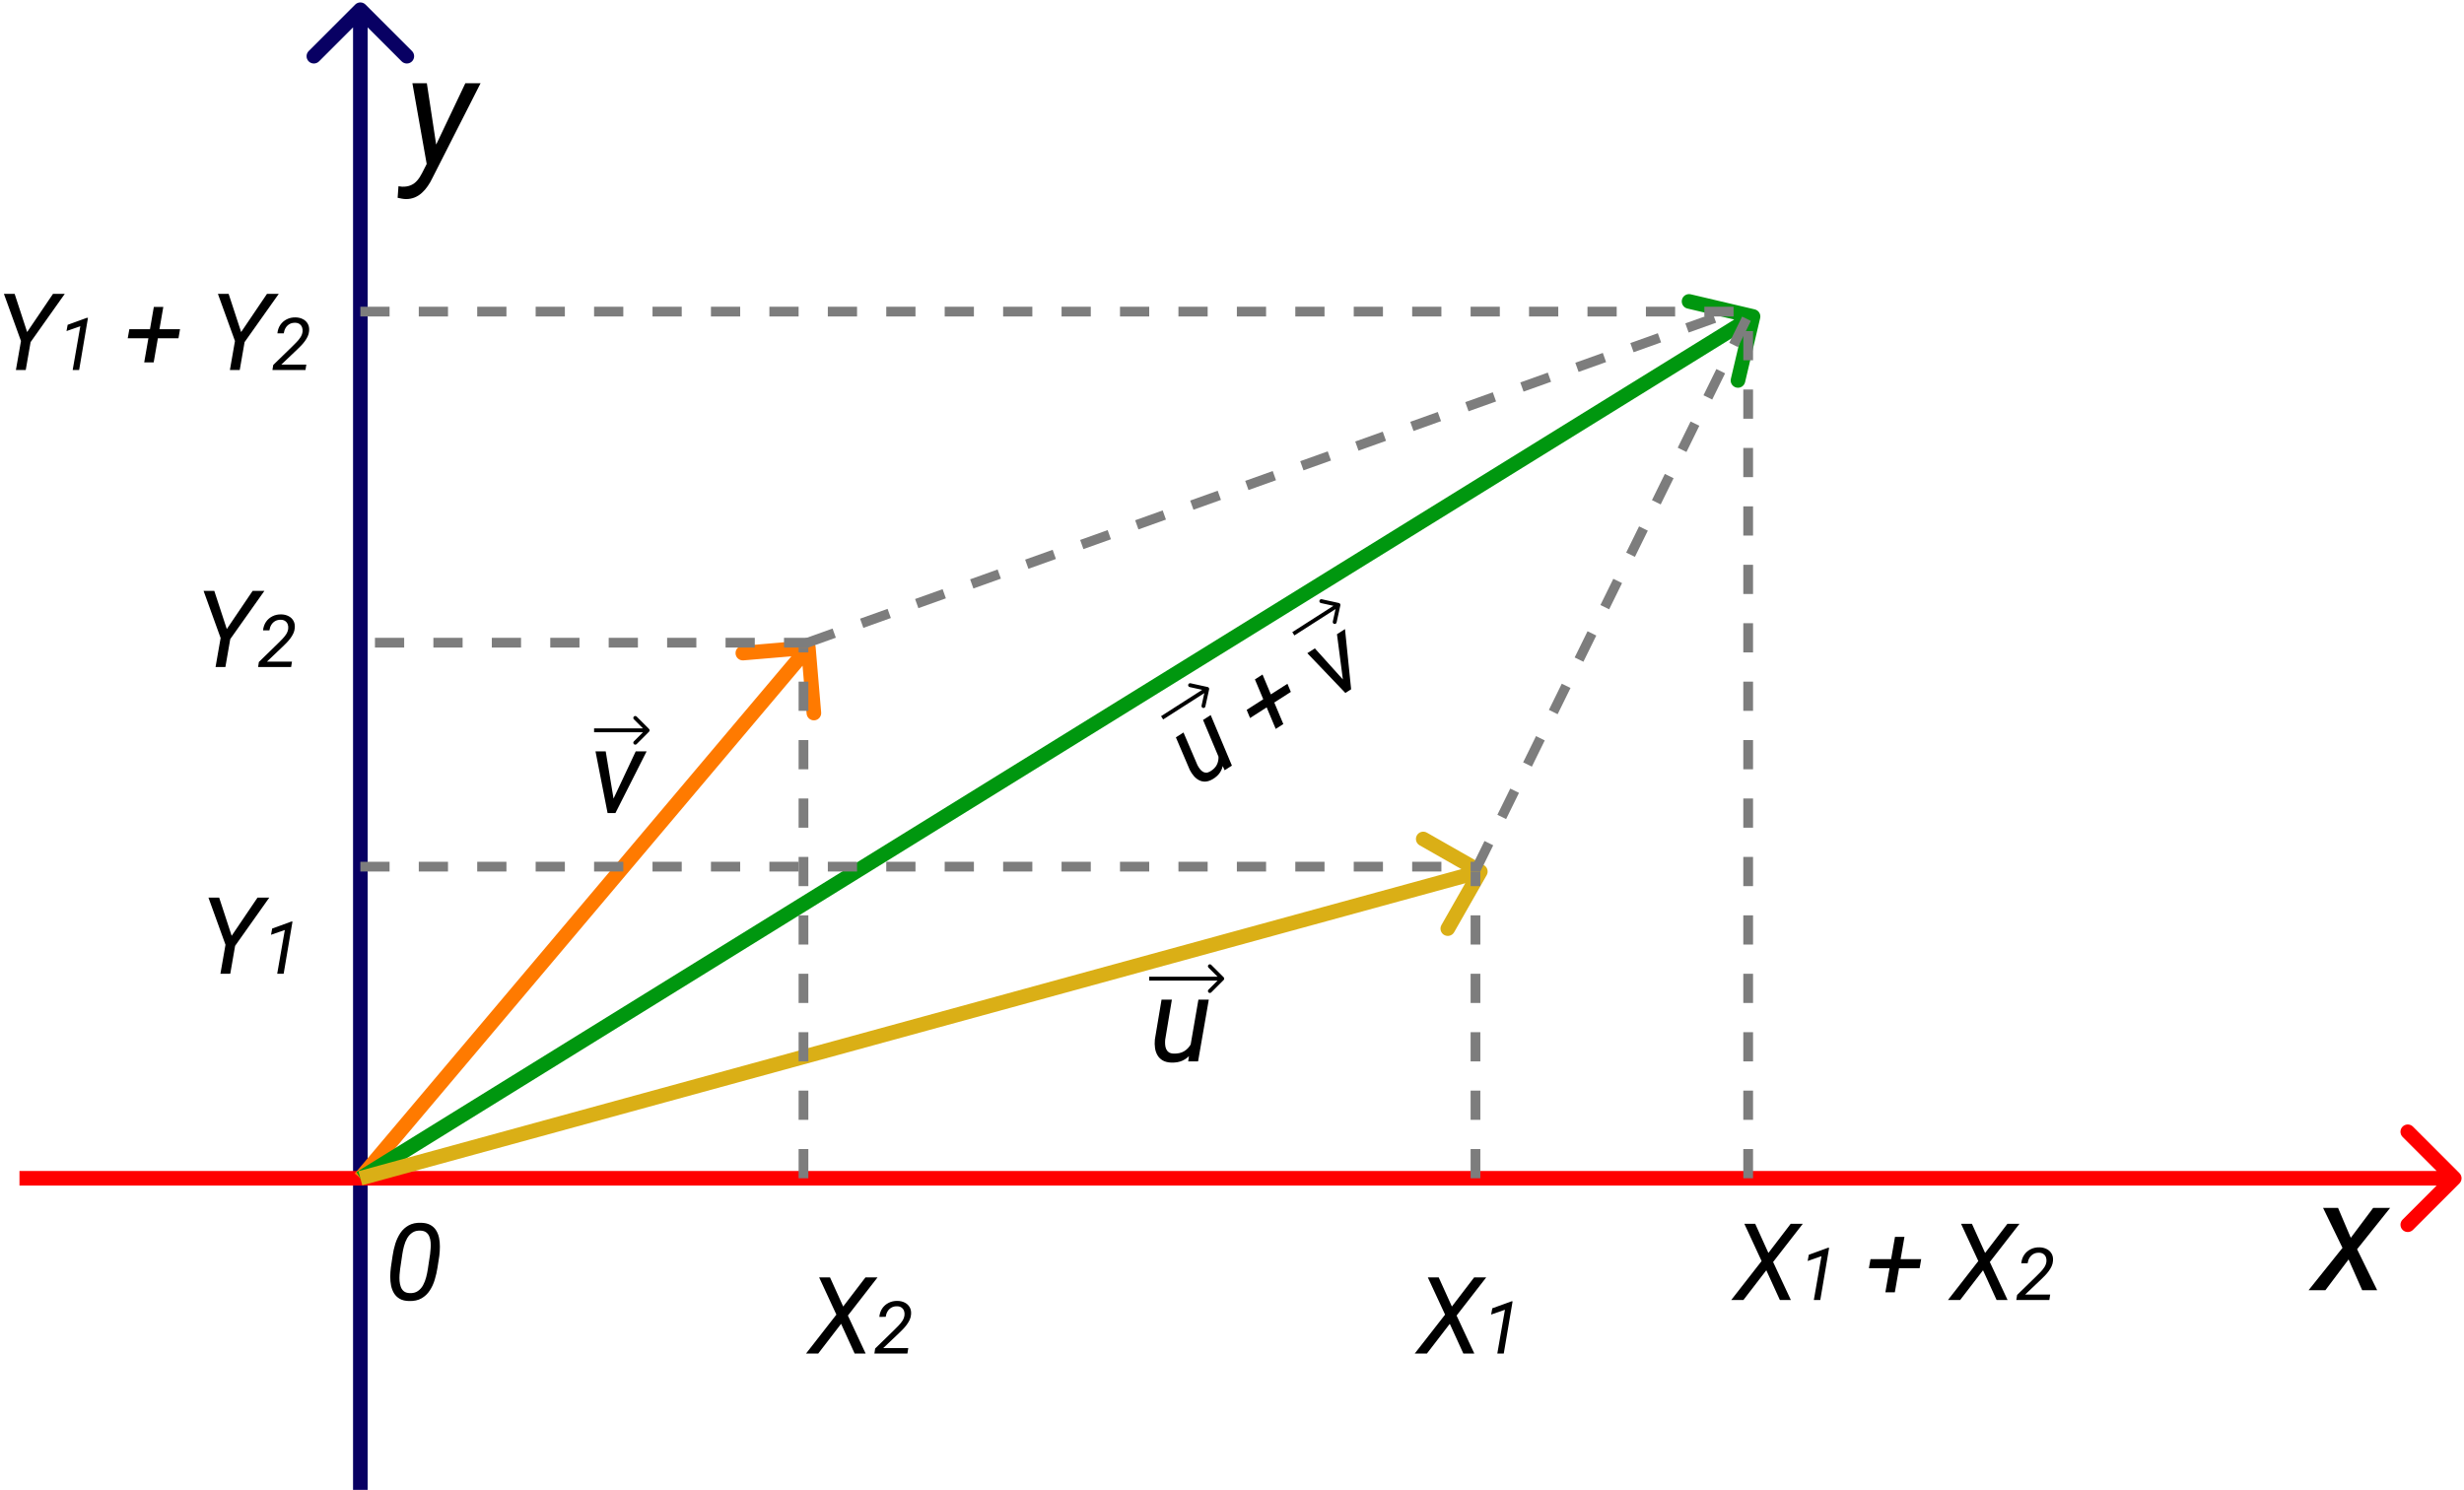 <svg width="506" height="306" viewBox="0 0 506 306" fill="none" xmlns="http://www.w3.org/2000/svg">
<path d="M75.061 0.939C74.475 0.354 73.525 0.354 72.939 0.939L63.393 10.485C62.808 11.071 62.808 12.021 63.393 12.607C63.979 13.192 64.929 13.192 65.515 12.607L74 4.121L82.485 12.607C83.071 13.192 84.021 13.192 84.607 12.607C85.192 12.021 85.192 11.071 84.607 10.485L75.061 0.939ZM75.5 306L75.5 2H72.5L72.5 306H75.5Z" fill="#080063"/>
<path d="M505.061 243.061C505.646 242.475 505.646 241.525 505.061 240.939L495.515 231.393C494.929 230.808 493.979 230.808 493.393 231.393C492.808 231.979 492.808 232.929 493.393 233.515L501.879 242L493.393 250.485C492.808 251.071 492.808 252.021 493.393 252.607C493.979 253.192 494.929 253.192 495.515 252.607L505.061 243.061ZM4 243.5H504V240.5H4V243.5Z" fill="#FF0000"/>
<path d="M88.438 32.078L95.562 17.094H98.688L88.766 36.625C88.505 37.177 88.198 37.708 87.844 38.219C87.5 38.729 87.104 39.188 86.656 39.594C86.219 40 85.724 40.318 85.172 40.547C84.62 40.776 84.01 40.891 83.344 40.891C83.062 40.88 82.781 40.849 82.5 40.797C82.208 40.745 81.927 40.688 81.656 40.625L81.828 38.25C81.953 38.271 82.078 38.286 82.203 38.297C82.328 38.318 82.448 38.333 82.562 38.344C83.26 38.365 83.859 38.266 84.359 38.047C84.87 37.828 85.307 37.505 85.672 37.078C86.047 36.651 86.38 36.141 86.672 35.547L88.438 32.078ZM87.656 17.094L89.672 30.375L89.859 33.359L87.75 34.391L84.688 17.094H87.656Z" fill="black"/>
<path d="M480.141 248.094L482.75 254.234L487.344 248.094H490.828L484.047 256.578L488.172 265H485.094L482.297 258.672L477.531 265H474.078L481.047 256.297L477.062 248.094H480.141Z" fill="black"/>
<path d="M250.372 155.755L247.053 147.872L248.624 146.866L252.984 157.248L251.49 158.205L250.372 155.755ZM249.754 153.497L250.376 153.062C250.677 153.697 250.902 154.34 251.052 154.991C251.197 155.637 251.237 156.269 251.17 156.888C251.106 157.497 250.906 158.072 250.57 158.612C250.235 159.142 249.735 159.609 249.067 160.012C248.544 160.323 248.049 160.494 247.582 160.525C247.12 160.553 246.689 160.468 246.287 160.271C245.884 160.074 245.519 159.788 245.19 159.414C244.861 159.04 244.573 158.608 244.324 158.118L241.475 151.444L243.037 150.443L245.903 157.143C246.043 157.411 246.2 157.664 246.376 157.9C246.548 158.131 246.742 158.319 246.957 158.466C247.172 158.612 247.41 158.691 247.669 158.703C247.931 158.706 248.215 158.618 248.522 158.438C249.158 158.063 249.611 157.61 249.881 157.08C250.147 156.545 250.261 155.969 250.223 155.352C250.185 154.735 250.029 154.116 249.754 153.497ZM264.382 140.441L265.085 142.109L256.708 147.473L256.014 145.799L264.382 140.441ZM259.268 138.54L263.541 148.711L261.978 149.712L257.705 139.541L259.268 138.54ZM275.887 140.44L274.556 130.261L276.205 129.204L277.465 141.572L276.368 142.275L275.887 140.44ZM270.014 133.169L276.481 140.34L277.284 141.688L276.282 142.33L268.468 134.159L270.014 133.169Z" fill="black"/>
<path d="M244.438 214.953L246.102 205.32H248.234L246.031 218H244.004L244.438 214.953ZM245.234 212.398L246.102 212.363C246 213.16 245.82 213.918 245.562 214.637C245.305 215.348 244.953 215.98 244.508 216.535C244.07 217.082 243.523 217.512 242.867 217.824C242.219 218.129 241.449 218.27 240.559 218.246C239.863 218.223 239.281 218.082 238.812 217.824C238.352 217.566 237.988 217.219 237.723 216.781C237.457 216.344 237.281 215.844 237.195 215.281C237.109 214.719 237.098 214.125 237.16 213.5L238.531 205.32H240.652L239.281 213.535C239.25 213.879 239.246 214.219 239.27 214.555C239.293 214.883 239.363 215.184 239.48 215.457C239.598 215.73 239.777 215.953 240.02 216.125C240.27 216.289 240.598 216.379 241.004 216.395C241.848 216.426 242.562 216.27 243.148 215.926C243.734 215.574 244.199 215.09 244.543 214.473C244.887 213.855 245.117 213.164 245.234 212.398Z" fill="black"/>
<path d="M251.283 201.283C251.439 201.127 251.439 200.873 251.283 200.717L248.737 198.172C248.581 198.015 248.328 198.015 248.172 198.172C248.015 198.328 248.015 198.581 248.172 198.737L250.434 201L248.172 203.263C248.015 203.419 248.015 203.672 248.172 203.828C248.328 203.985 248.581 203.985 248.737 203.828L251.283 201.283ZM236 201.4H251V200.6H236V201.4Z" fill="black"/>
<path d="M248.303 141.583C248.35 141.367 248.213 141.154 247.998 141.106L244.481 140.335C244.265 140.288 244.052 140.425 244.005 140.64C243.957 140.856 244.094 141.07 244.31 141.117L247.436 141.802L246.75 144.928C246.703 145.144 246.839 145.357 247.055 145.404C247.271 145.452 247.484 145.315 247.532 145.099L248.303 141.583ZM238.864 147.766L248.128 141.834L247.696 141.16L238.433 147.092L238.864 147.766Z" fill="black"/>
<path d="M275.251 124.327C275.298 124.111 275.162 123.898 274.946 123.85L271.43 123.079C271.214 123.032 271.001 123.168 270.953 123.384C270.906 123.6 271.042 123.813 271.258 123.861L274.384 124.546L273.699 127.672C273.651 127.887 273.788 128.101 274.004 128.148C274.22 128.195 274.433 128.059 274.48 127.843L275.251 124.327ZM265.813 130.51L275.076 124.578L274.645 123.904L265.381 129.836L265.813 130.51Z" fill="black"/>
<path d="M125.559 164.938L130.551 154.32H132.789L126.379 167H124.891L125.559 164.938ZM124.387 154.32L126.191 165.207L126.133 167H124.773L122.289 154.32H124.387Z" fill="black"/>
<path d="M133.283 150.283C133.439 150.127 133.439 149.873 133.283 149.717L130.737 147.172C130.581 147.015 130.328 147.015 130.172 147.172C130.015 147.328 130.015 147.581 130.172 147.737L132.434 150L130.172 152.263C130.015 152.419 130.015 152.672 130.172 152.828C130.328 152.985 130.581 152.985 130.737 152.828L133.283 150.283ZM122 150.4H133V149.6H122V150.4Z" fill="black"/>
<path d="M167.495 132.874C167.425 132.048 166.699 131.436 165.874 131.505L152.422 132.643C151.596 132.713 150.984 133.439 151.053 134.264C151.123 135.09 151.849 135.702 152.674 135.632L164.632 134.621L165.643 146.578C165.713 147.404 166.439 148.016 167.264 147.947C168.09 147.877 168.702 147.151 168.632 146.326L167.495 132.874ZM75.146 242.967L167.146 133.967L164.854 132.033L72.854 241.033L75.146 242.967Z" fill="#FF7A00"/>
<path d="M361.46 65.344C361.65 64.537 361.15 63.73 360.344 63.54L347.203 60.446C346.397 60.257 345.589 60.756 345.399 61.563C345.209 62.369 345.709 63.177 346.516 63.367L358.196 66.116L355.446 77.797C355.256 78.603 355.756 79.411 356.563 79.601C357.369 79.791 358.177 79.291 358.366 78.484L361.46 65.344ZM74.789 243.275L360.789 66.275L359.211 63.724L73.211 240.725L74.789 243.275Z" fill="#00970F"/>
<path d="M305.303 179.743C305.713 179.023 305.463 178.107 304.743 177.697L293.014 171.012C292.294 170.602 291.378 170.853 290.968 171.572C290.558 172.292 290.809 173.208 291.529 173.618L301.954 179.56L296.012 189.986C295.602 190.706 295.853 191.622 296.572 192.032C297.292 192.442 298.208 192.191 298.618 191.471L305.303 179.743ZM74.396 243.447L304.396 180.447L303.604 177.553L73.604 240.553L74.396 243.447Z" fill="#DAAF16"/>
<line x1="74" y1="64" x2="360" y2="64" stroke="#7D7D7D" stroke-width="2" stroke-dasharray="6 6"/>
<line x1="77" y1="132" x2="166" y2="132" stroke="#7D7D7D" stroke-width="2" stroke-dasharray="6 6"/>
<line x1="74" y1="178" x2="304" y2="178" stroke="#7D7D7D" stroke-width="2" stroke-dasharray="6 6"/>
<line x1="303.102" y1="178.559" x2="359.102" y2="64.559" stroke="#7D7D7D" stroke-width="2" stroke-dasharray="6 6"/>
<line x1="165.663" y1="132.058" x2="355.663" y2="64.058" stroke="#7D7D7D" stroke-width="2" stroke-dasharray="6 6"/>
<line x1="359" y1="242" x2="359" y2="65" stroke="#7D7D7D" stroke-width="2" stroke-dasharray="6 6"/>
<line x1="165" y1="242" x2="165" y2="133" stroke="#7D7D7D" stroke-width="2" stroke-dasharray="6 6"/>
<line x1="303" y1="242" x2="303" y2="179" stroke="#7D7D7D" stroke-width="2" stroke-dasharray="6 6"/>
<path d="M3.007 60.359L5.574 68.201L10.881 60.359H13.298L6.283 70.264L5.284 76H3.265L4.307 70.038L0.805 60.359H3.007ZM18.066 65.277L16.25 76H14.924L16.492 67.006L13.657 67.995L13.892 66.713L17.832 65.277H18.066ZM36.973 67.61L36.65 69.48H26.23L26.564 67.61H36.973ZM33.535 63.045L31.559 74.432H29.614L31.591 63.045H33.535ZM46.952 60.359L49.52 68.201L54.826 60.359H57.243L50.228 70.264L49.23 76H47.21L48.252 70.038L44.75 60.359H46.952ZM62.905 74.887L62.73 76H55.947L56.108 74.967L60.049 71.129C60.317 70.861 60.603 70.573 60.906 70.265C61.209 69.957 61.475 69.628 61.704 69.276C61.934 68.925 62.075 68.546 62.129 68.141C62.168 67.809 62.136 67.506 62.034 67.233C61.931 66.955 61.763 66.732 61.528 66.566C61.294 66.395 61.001 66.305 60.649 66.295C60.195 66.281 59.802 66.366 59.47 66.552C59.138 66.737 58.87 66.996 58.665 67.328C58.464 67.66 58.333 68.039 58.269 68.463L56.965 68.471C57.029 67.807 57.229 67.226 57.566 66.728C57.908 66.23 58.35 65.846 58.892 65.578C59.434 65.304 60.037 65.175 60.701 65.189C61.252 65.199 61.748 65.316 62.188 65.541C62.627 65.761 62.964 66.078 63.198 66.493C63.438 66.908 63.53 67.406 63.477 67.987C63.447 68.368 63.352 68.734 63.191 69.086C63.03 69.433 62.83 69.767 62.59 70.089C62.356 70.407 62.102 70.707 61.829 70.99C61.555 71.273 61.287 71.54 61.023 71.789L57.764 74.887H62.905Z" fill="black"/>
<path d="M44.007 121.359L46.574 129.201L51.881 121.359H54.298L47.283 131.264L46.284 137H44.265L45.307 131.038L41.805 121.359H44.007ZM59.96 135.887L59.784 137H53.002L53.163 135.967L57.103 132.129C57.372 131.861 57.658 131.573 57.96 131.265C58.263 130.958 58.529 130.628 58.759 130.276C58.988 129.925 59.13 129.546 59.184 129.141C59.223 128.809 59.191 128.506 59.088 128.233C58.986 127.955 58.817 127.732 58.583 127.566C58.349 127.396 58.056 127.305 57.704 127.295C57.25 127.281 56.857 127.366 56.525 127.552C56.193 127.737 55.924 127.996 55.719 128.328C55.519 128.66 55.387 129.039 55.324 129.463L54.02 129.471C54.084 128.807 54.284 128.226 54.621 127.728C54.962 127.229 55.404 126.846 55.946 126.578C56.488 126.304 57.091 126.175 57.755 126.189C58.307 126.199 58.803 126.316 59.242 126.541C59.682 126.761 60.019 127.078 60.253 127.493C60.492 127.908 60.585 128.406 60.531 128.987C60.502 129.368 60.407 129.734 60.246 130.086C60.084 130.433 59.884 130.767 59.645 131.089C59.411 131.407 59.157 131.707 58.883 131.99C58.61 132.273 58.341 132.54 58.078 132.789L54.818 135.887H59.96Z" fill="black"/>
<path d="M45.007 184.359L47.574 192.201L52.881 184.359H55.298L48.283 194.264L47.284 200H45.265L46.307 194.038L42.805 184.359H45.007ZM60.066 189.277L58.25 200H56.924L58.492 191.006L55.657 191.995L55.892 190.713L59.832 189.277H60.066Z" fill="black"/>
<path d="M360.447 251.359L363.154 257.343L367.73 251.359H370.212L364.121 259.201L367.763 267H365.507L362.725 260.898L358.03 267H355.527L361.758 259.008L358.213 251.359H360.447ZM375.625 256.277L373.809 267H372.483L374.05 258.006L371.216 258.995L371.45 257.713L375.391 256.277H375.625ZM394.531 258.61L394.209 260.479H383.789L384.122 258.61H394.531ZM391.094 254.045L389.117 265.432H387.173L389.149 254.045H391.094ZM404.951 251.359L407.658 257.343L412.234 251.359H414.716L408.625 259.201L412.267 267H410.011L407.229 260.898L402.534 267H400.031L406.262 259.008L402.717 251.359H404.951ZM421.022 265.887L420.847 267H414.064L414.226 265.967L418.166 262.129C418.435 261.861 418.72 261.573 419.023 261.265C419.326 260.958 419.592 260.628 419.821 260.276C420.051 259.925 420.192 259.546 420.246 259.141C420.285 258.809 420.253 258.506 420.151 258.233C420.048 257.955 419.88 257.732 419.646 257.566C419.411 257.396 419.118 257.305 418.767 257.295C418.312 257.281 417.919 257.366 417.587 257.552C417.255 257.737 416.987 257.996 416.782 258.328C416.582 258.66 416.45 259.039 416.386 259.463L415.083 259.471C415.146 258.807 415.346 258.226 415.683 257.728C416.025 257.229 416.467 256.846 417.009 256.578C417.551 256.304 418.154 256.175 418.818 256.189C419.37 256.199 419.865 256.316 420.305 256.541C420.744 256.761 421.081 257.078 421.315 257.493C421.555 257.908 421.647 258.406 421.594 258.987C421.564 259.368 421.469 259.734 421.308 260.086C421.147 260.433 420.947 260.767 420.708 261.089C420.473 261.407 420.219 261.707 419.946 261.99C419.672 262.273 419.404 262.54 419.14 262.789L415.881 265.887H421.022Z" fill="black"/>
<path d="M170.447 262.359L173.154 268.343L177.73 262.359H180.212L174.121 270.201L177.763 278H175.507L172.725 271.898L168.03 278H165.527L171.758 270.008L168.213 262.359H170.447ZM186.519 276.887L186.343 278H179.561L179.722 276.967L183.662 273.129C183.931 272.861 184.216 272.573 184.519 272.265C184.822 271.958 185.088 271.628 185.317 271.276C185.547 270.925 185.688 270.546 185.742 270.141C185.781 269.809 185.75 269.506 185.647 269.233C185.544 268.955 185.376 268.732 185.142 268.566C184.907 268.396 184.614 268.305 184.263 268.295C183.809 268.281 183.416 268.366 183.083 268.552C182.751 268.737 182.483 268.996 182.278 269.328C182.078 269.66 181.946 270.039 181.882 270.463L180.579 270.471C180.642 269.807 180.842 269.226 181.179 268.728C181.521 268.229 181.963 267.846 182.505 267.578C183.047 267.304 183.65 267.175 184.314 267.189C184.866 267.199 185.361 267.316 185.801 267.541C186.24 267.761 186.577 268.078 186.812 268.493C187.051 268.908 187.144 269.406 187.09 269.987C187.061 270.368 186.965 270.734 186.804 271.086C186.643 271.433 186.443 271.767 186.204 272.089C185.969 272.407 185.715 272.707 185.442 272.99C185.168 273.273 184.9 273.54 184.636 273.789L181.377 276.887H186.519Z" fill="black"/>
<path d="M90.215 257.934L89.85 260.308C89.721 261.153 89.531 261.991 89.28 262.821C89.037 263.645 88.693 264.393 88.249 265.066C87.812 265.74 87.246 266.273 86.552 266.667C85.864 267.061 85.019 267.243 84.017 267.215C83.25 267.201 82.617 267.054 82.115 266.774C81.614 266.488 81.216 266.108 80.923 265.636C80.636 265.163 80.432 264.633 80.311 264.046C80.196 263.459 80.139 262.846 80.139 262.209C80.146 261.564 80.189 260.934 80.268 260.318L80.622 257.934C80.744 257.089 80.93 256.258 81.181 255.441C81.439 254.625 81.786 253.891 82.223 253.239C82.667 252.58 83.232 252.061 83.92 251.682C84.615 251.295 85.456 251.116 86.444 251.145C87.211 251.159 87.844 251.302 88.346 251.574C88.854 251.846 89.252 252.212 89.538 252.67C89.832 253.128 90.039 253.647 90.161 254.228C90.283 254.808 90.34 255.416 90.333 256.054C90.333 256.684 90.294 257.311 90.215 257.934ZM87.862 260.641L88.324 257.579C88.367 257.221 88.403 256.831 88.432 256.408C88.467 255.986 88.467 255.567 88.432 255.151C88.403 254.729 88.317 254.342 88.174 253.991C88.038 253.633 87.823 253.343 87.529 253.121C87.236 252.899 86.842 252.777 86.348 252.756C85.682 252.727 85.127 252.863 84.683 253.164C84.239 253.458 83.877 253.852 83.598 254.346C83.326 254.833 83.114 255.363 82.964 255.936C82.814 256.508 82.699 257.063 82.62 257.601L82.169 260.651C82.126 260.995 82.087 261.382 82.051 261.812C82.022 262.241 82.022 262.674 82.051 263.111C82.087 263.541 82.172 263.942 82.309 264.314C82.445 264.68 82.656 264.98 82.942 265.217C83.236 265.446 83.63 265.571 84.124 265.593C84.797 265.621 85.356 265.482 85.8 265.174C86.251 264.866 86.613 264.461 86.885 263.96C87.157 263.451 87.368 262.904 87.519 262.316C87.669 261.729 87.784 261.171 87.862 260.641Z" fill="black"/>
<path d="M295.447 262.359L298.154 268.343L302.73 262.359H305.212L299.121 270.201L302.763 278H300.507L297.725 271.898L293.03 278H290.527L296.758 270.008L293.213 262.359H295.447ZM310.625 267.277L308.809 278H307.483L309.05 269.006L306.216 269.995L306.45 268.713L310.391 267.277H310.625Z" fill="black"/>
</svg>
